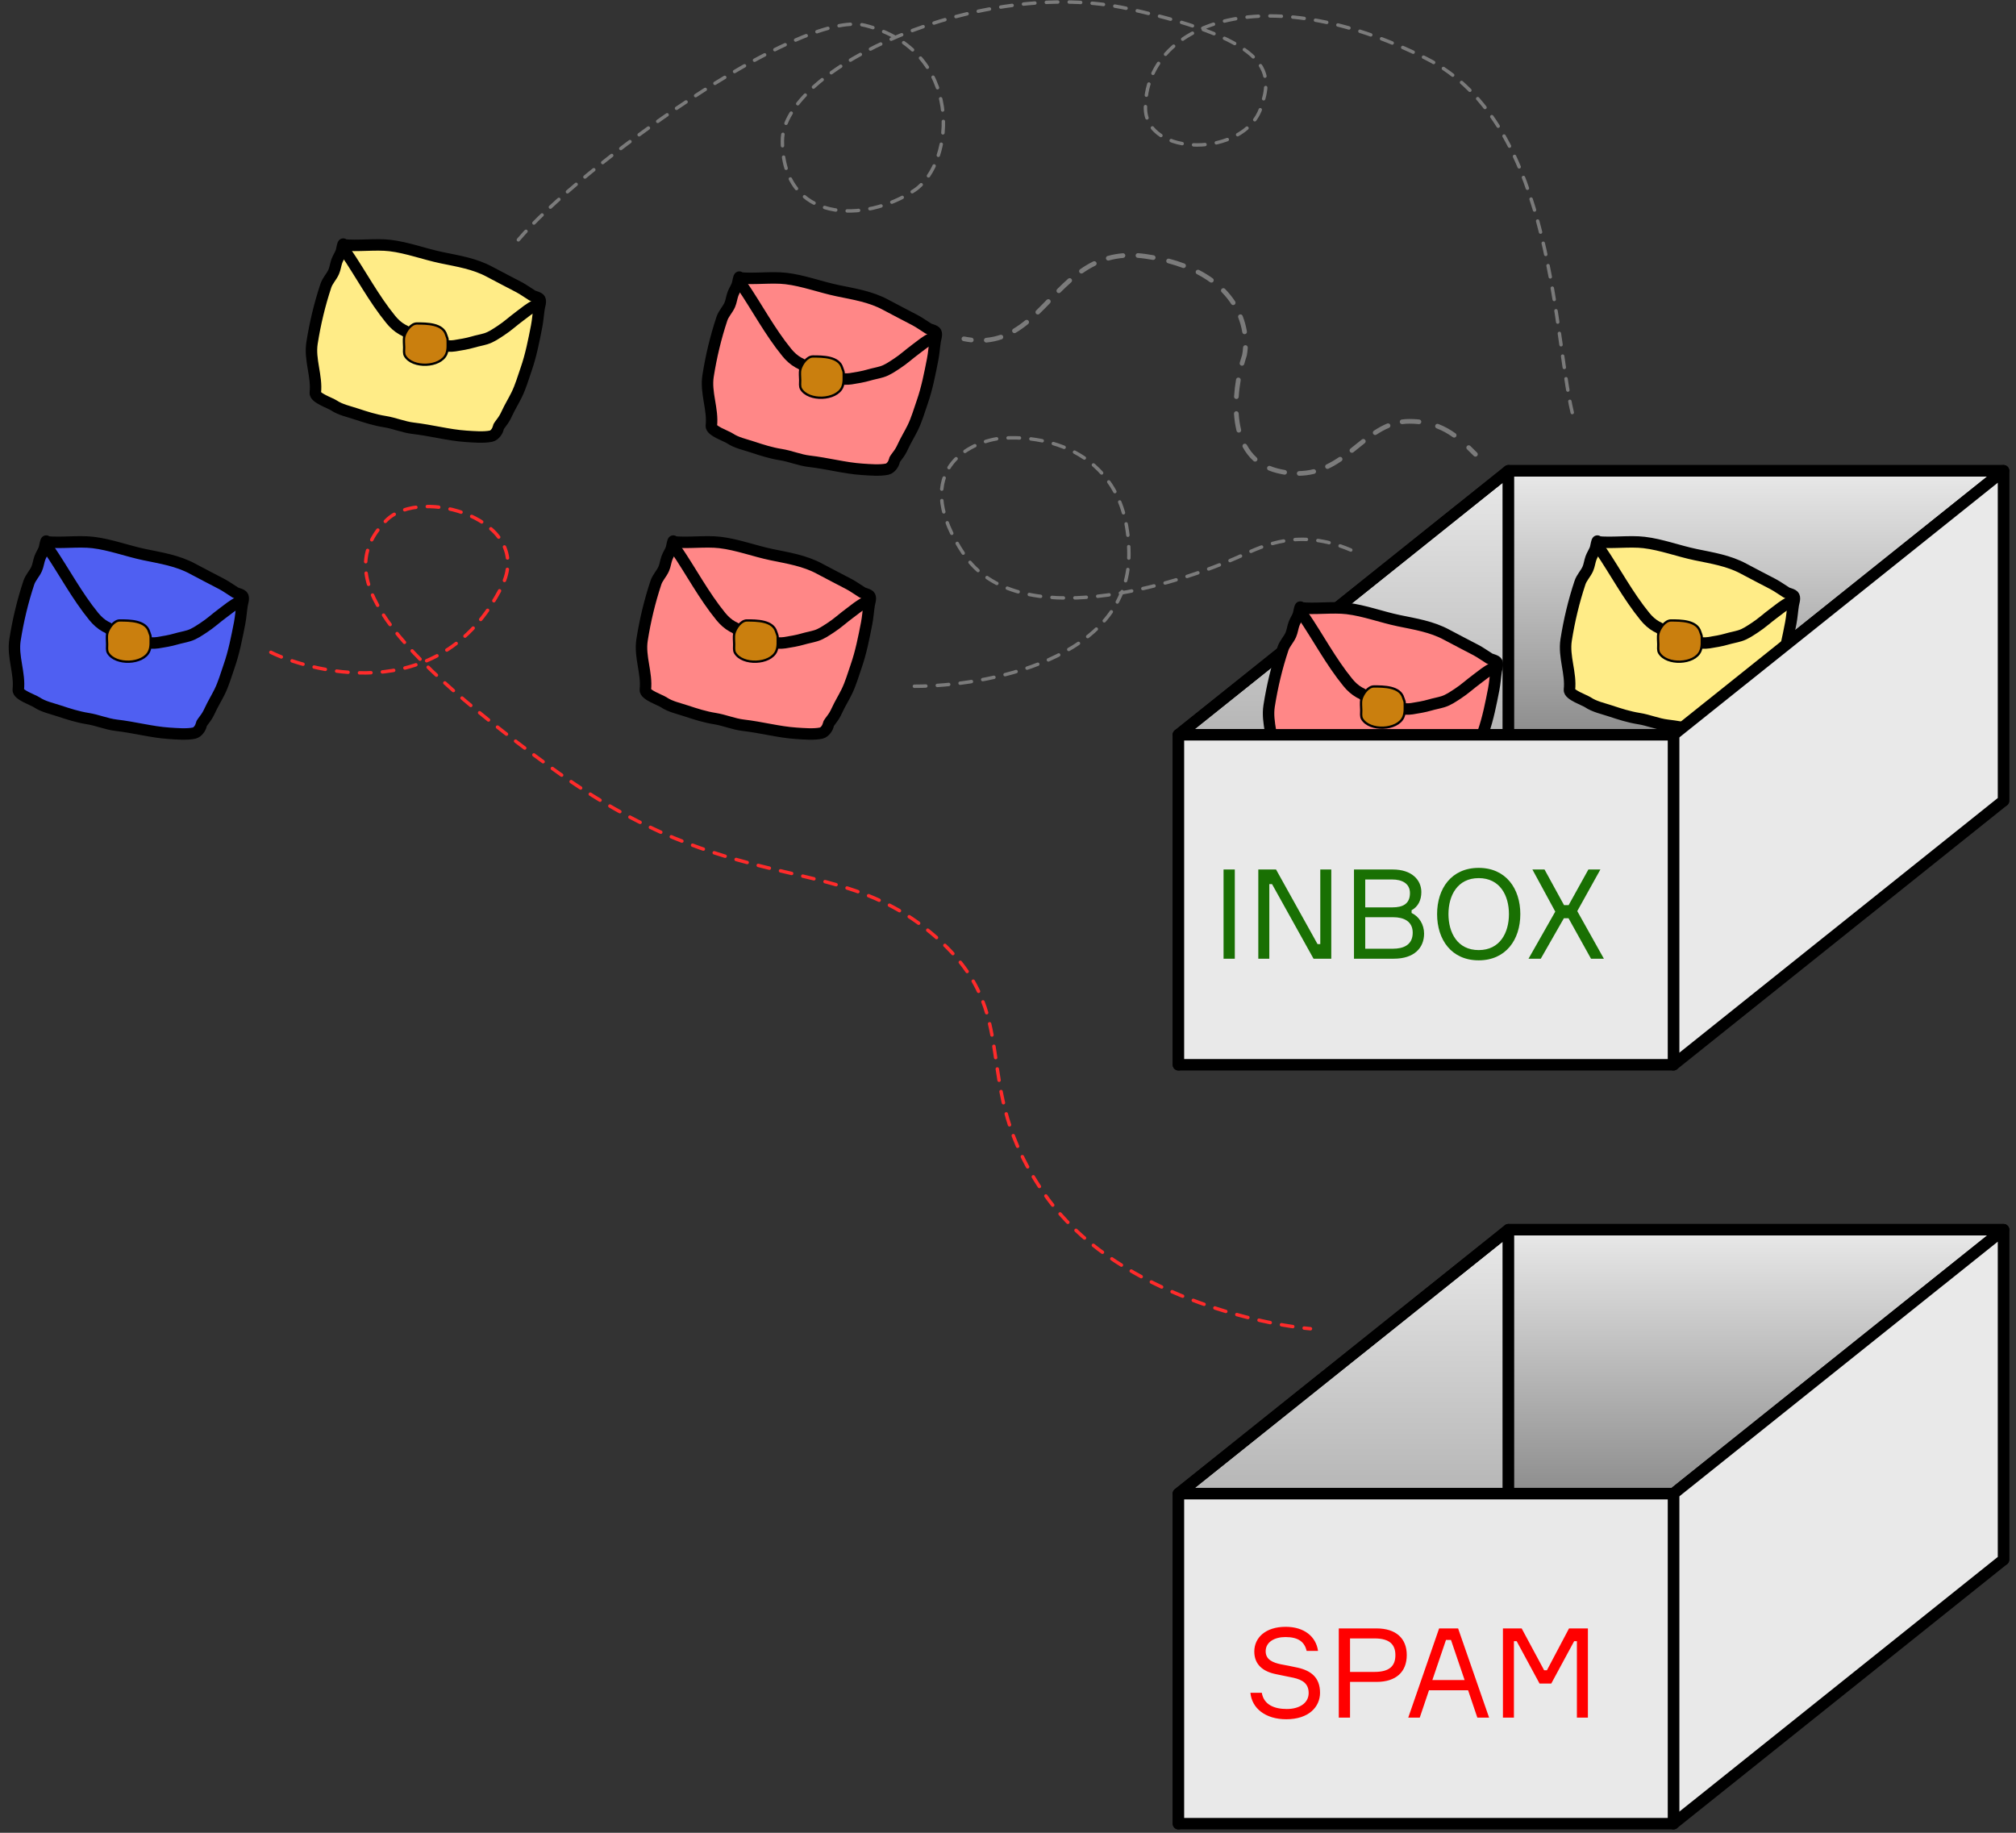<?xml version="1.0" encoding="UTF-8"?> <svg xmlns="http://www.w3.org/2000/svg" width="176" height="160" viewBox="0 0 176 160" fill="none"><rect x="0" y="0" width="176" height="160" fill="#333333" stroke="none"/> <path d="M102.879 159.205V130.399L131.691 107.354V136.16L102.879 159.205Z" fill="url(#paint0_linear)" stroke="black" stroke-linejoin="round"></path> <path d="M174.91 107.354H131.691V136.16H174.91V107.354Z" fill="url(#paint1_linear)" stroke="black" stroke-linecap="round" stroke-linejoin="round"></path> <path d="M131.691 107.354L102.879 130.399H146.096L174.909 107.354H131.691Z" stroke="black" stroke-linecap="round" stroke-linejoin="round"></path> <path d="M146.097 159.205V130.399L174.909 107.354V136.16L146.097 159.205Z" fill="#E9E9E9" stroke="black" stroke-linejoin="round"></path> <path d="M146.097 130.399H102.879V159.205H146.097V130.399Z" fill="#E9E9E9" stroke="black" stroke-linecap="round" stroke-linejoin="round"></path> <path d="M111.815 145.291C111.161 145.149 110.495 144.909 110.495 144.156C110.495 143.338 111.281 142.913 112.219 142.913C113.353 142.913 113.888 143.338 114.073 144.124H115.066C114.892 142.869 113.855 142.019 112.241 142.019C110.484 142.019 109.502 142.967 109.502 144.178C109.502 145.312 110.255 145.923 111.39 146.152C111.772 146.239 112.535 146.381 112.928 146.468C113.692 146.643 114.248 146.959 114.248 147.799C114.248 148.693 113.419 149.195 112.339 149.195C111.27 149.195 110.332 148.835 110.157 147.777H109.164C109.284 149.13 110.473 150.089 112.295 150.089C114.27 150.089 115.241 148.999 115.241 147.777C115.241 146.447 114.455 145.847 113.288 145.585C112.884 145.498 112.153 145.345 111.815 145.291ZM116.878 142.16V149.948H117.86V146.828H120.173C121.875 146.828 122.813 145.956 122.813 144.483C122.813 143.033 121.875 142.16 120.173 142.16H116.878ZM117.86 145.956V143.033H120.009C121.34 143.033 121.82 143.589 121.82 144.494C121.82 145.4 121.34 145.956 120.009 145.956H117.86ZM128.975 149.948H130.001L127.295 142.16H125.637L122.942 149.948H123.946L124.753 147.559H128.168L128.975 149.948ZM126.237 143.164H126.673L127.863 146.665H125.048L126.237 143.164ZM131.208 149.948H132.168V143.273H132.407L134.404 146.97H135.429L137.426 143.273H137.666V149.948H138.626V142.16H136.978L135.048 145.814H134.807L132.844 142.16H131.208V149.948Z" fill="#FF0000"></path> <path d="M68.622 24.314C67.355 24.164 65.791 24.395 64.515 24.253C64.431 24.466 64.429 24.72 64.333 24.941C64.228 25.188 64.08 25.413 63.986 25.667C63.871 25.978 63.841 26.315 63.708 26.619C63.518 27.046 63.173 27.372 63.022 27.828C62.479 29.464 62.083 31.124 61.816 32.822C61.584 34.294 62.263 35.717 62.102 37.172C62.053 37.615 63.413 38.062 63.718 38.268C64.288 38.653 65.034 38.806 65.678 39.019C66.488 39.289 67.32 39.553 68.165 39.686C69.001 39.818 69.8 40.167 70.639 40.266C71.426 40.358 72.191 40.502 72.969 40.646C73.729 40.786 74.493 40.919 75.263 40.97C75.912 41.013 76.828 41.094 77.461 40.954C77.761 40.887 78.047 40.48 78.076 40.199C78.083 40.13 78.307 39.836 78.353 39.775C78.562 39.502 78.679 39.302 78.825 38.985C79.081 38.427 79.404 37.906 79.676 37.356C80.033 36.633 80.239 35.882 80.506 35.122C80.925 33.924 81.182 32.603 81.425 31.358C81.528 30.831 81.559 30.298 81.642 29.768C81.673 29.561 81.807 29.219 81.709 29.012C81.624 28.835 81.197 28.773 81.043 28.677C80.652 28.436 80.293 28.168 79.886 27.952C79.032 27.497 78.174 27.072 77.326 26.61C76.009 25.894 74.565 25.676 73.117 25.374C71.629 25.064 70.129 24.493 68.622 24.314Z" fill="#FF8787"></path> <path d="M64.509 24.252C65.787 24.396 67.354 24.163 68.622 24.314C70.129 24.493 71.629 25.064 73.117 25.374C74.565 25.676 76.009 25.894 77.326 26.61C78.174 27.072 79.032 27.497 79.886 27.952C80.293 28.168 80.652 28.436 81.043 28.677C81.197 28.773 81.624 28.835 81.709 29.012C81.807 29.219 81.673 29.561 81.642 29.768C81.559 30.298 81.528 30.831 81.425 31.359C81.183 32.603 80.925 33.924 80.506 35.122C80.239 35.882 80.033 36.633 79.676 37.356C79.404 37.906 79.081 38.427 78.825 38.986C78.679 39.302 78.562 39.502 78.353 39.775C78.307 39.836 78.083 40.13 78.076 40.199C78.047 40.48 77.761 40.887 77.461 40.954C76.828 41.094 75.912 41.013 75.263 40.97C74.493 40.919 73.729 40.786 72.969 40.646C72.191 40.502 71.426 40.358 70.639 40.266C69.8 40.167 69.001 39.818 68.165 39.686C67.32 39.553 66.488 39.289 65.678 39.02C65.034 38.806 64.288 38.653 63.718 38.268C63.413 38.062 62.053 37.615 62.102 37.172C62.263 35.717 61.584 34.294 61.816 32.822C62.083 31.124 62.479 29.464 63.022 27.829C63.173 27.373 63.518 27.046 63.708 26.619C63.841 26.315 63.871 25.978 63.986 25.667C64.08 25.413 64.228 25.188 64.333 24.941C64.438 24.698 64.432 24.416 64.542 24.19" stroke="black" stroke-linecap="round" stroke-linejoin="round"></path> <path d="M64.768 24.889C66.098 26.838 67.198 28.946 68.694 30.778C68.974 31.12 69.313 31.437 69.702 31.651C69.793 31.701 70.033 31.798 70.074 31.879" stroke="black" stroke-linecap="round" stroke-linejoin="round"></path> <path d="M81.343 29.535C80.831 29.766 80.389 30.157 79.938 30.488C79.381 30.898 78.873 31.371 78.29 31.747C77.866 32.021 77.471 32.307 76.984 32.455C76.61 32.569 76.222 32.633 75.851 32.743C75.35 32.891 74.791 32.98 74.278 33.063C73.922 33.12 73.627 33.072 73.283 33.072" stroke="black" stroke-linecap="round" stroke-linejoin="round"></path> <path d="M70.965 31.12C71.818 31.12 73.244 31.12 73.526 32.118C73.585 32.323 73.653 32.405 73.653 32.561C73.653 32.982 73.701 33.415 73.526 33.809C73.016 34.957 70.582 35.047 69.934 33.953C69.809 33.739 69.858 33.432 69.858 33.194C69.858 32.899 69.802 32.546 69.872 32.259C69.984 31.8 70.45 31.12 70.965 31.12Z" fill="#CA7F0E" stroke="black" stroke-width="0.2" stroke-linecap="round" stroke-linejoin="round"></path> <path d="M62.859 47.359C61.592 47.208 60.028 47.44 58.752 47.297C58.669 47.511 58.666 47.765 58.57 47.986C58.465 48.232 58.317 48.458 58.223 48.711C58.108 49.023 58.078 49.36 57.944 49.663C57.755 50.091 57.41 50.417 57.259 50.873C56.716 52.508 56.32 54.169 56.053 55.866C55.821 57.339 56.5 58.761 56.34 60.217C56.29 60.66 57.65 61.107 57.954 61.313C58.525 61.697 59.271 61.85 59.915 62.064C60.725 62.334 61.557 62.598 62.402 62.731C63.238 62.862 64.037 63.212 64.876 63.31C65.663 63.403 66.428 63.547 67.206 63.691C67.966 63.831 68.73 63.964 69.5 64.015C70.149 64.057 71.065 64.138 71.698 63.998C71.998 63.932 72.284 63.525 72.313 63.244C72.32 63.174 72.544 62.881 72.59 62.82C72.799 62.547 72.916 62.347 73.062 62.03C73.318 61.472 73.641 60.951 73.913 60.401C74.27 59.678 74.476 58.926 74.742 58.166C75.162 56.968 75.419 55.648 75.662 54.403C75.764 53.876 75.796 53.343 75.878 52.813C75.91 52.606 76.044 52.264 75.945 52.057C75.861 51.88 75.435 51.817 75.281 51.722C74.889 51.48 74.531 51.213 74.123 50.996C73.269 50.542 72.411 50.117 71.562 49.655C70.246 48.939 68.802 48.721 67.354 48.419C65.866 48.108 64.366 47.538 62.859 47.359Z" fill="#FF8787"></path> <path d="M58.746 47.297C60.024 47.441 61.591 47.208 62.859 47.359C64.366 47.538 65.866 48.109 67.354 48.419C68.802 48.721 70.246 48.939 71.562 49.655C72.411 50.117 73.269 50.542 74.123 50.996C74.531 51.213 74.889 51.481 75.281 51.722C75.435 51.818 75.861 51.88 75.945 52.057C76.044 52.264 75.91 52.606 75.878 52.813C75.796 53.343 75.764 53.876 75.662 54.403C75.419 55.648 75.162 56.968 74.742 58.166C74.476 58.926 74.27 59.678 73.913 60.401C73.641 60.951 73.318 61.472 73.062 62.03C72.916 62.347 72.799 62.547 72.59 62.82C72.544 62.881 72.32 63.175 72.313 63.244C72.284 63.525 71.998 63.932 71.698 63.998C71.065 64.138 70.149 64.057 69.5 64.015C68.73 63.964 67.966 63.831 67.206 63.691C66.428 63.547 65.663 63.403 64.876 63.311C64.037 63.212 63.238 62.862 62.402 62.731C61.557 62.598 60.725 62.334 59.915 62.064C59.271 61.85 58.525 61.697 57.954 61.313C57.65 61.107 56.29 60.66 56.34 60.217C56.5 58.761 55.821 57.339 56.053 55.866C56.32 54.169 56.716 52.509 57.259 50.873C57.41 50.417 57.755 50.091 57.944 49.663C58.078 49.36 58.108 49.023 58.223 48.711C58.317 48.458 58.465 48.232 58.57 47.986C58.675 47.743 58.669 47.461 58.778 47.235" stroke="black" stroke-linecap="round" stroke-linejoin="round"></path> <path d="M59.005 47.934C60.335 49.883 61.435 51.991 62.931 53.823C63.211 54.165 63.55 54.481 63.939 54.695C64.03 54.745 64.27 54.843 64.311 54.924" stroke="black" stroke-linecap="round" stroke-linejoin="round"></path> <path d="M75.581 52.58C75.068 52.81 74.626 53.201 74.175 53.533C73.618 53.942 73.11 54.416 72.528 54.792C72.103 55.066 71.708 55.352 71.221 55.5C70.847 55.614 70.459 55.678 70.088 55.788C69.588 55.936 69.028 56.025 68.516 56.108C68.16 56.165 67.862 56.117 67.52 56.117" stroke="black" stroke-linecap="round" stroke-linejoin="round"></path> <path d="M65.202 54.165C66.056 54.165 67.482 54.165 67.765 55.163C67.823 55.368 67.891 55.449 67.891 55.606C67.891 56.026 67.939 56.459 67.765 56.853C67.255 58.001 64.821 58.091 64.173 56.997C64.047 56.783 64.096 56.476 64.096 56.238C64.096 55.944 64.04 55.591 64.11 55.303C64.222 54.845 64.688 54.165 65.202 54.165Z" fill="#CA7F0E" stroke="black" stroke-width="0.2" stroke-linecap="round" stroke-linejoin="round"></path> <path d="M34.048 21.434C32.78 21.283 31.216 21.515 29.939 21.372C29.856 21.586 29.854 21.84 29.758 22.061C29.653 22.307 29.505 22.533 29.41 22.786C29.296 23.098 29.266 23.435 29.132 23.738C28.943 24.166 28.598 24.492 28.446 24.948C27.904 26.583 27.508 28.243 27.241 29.941C27.009 31.414 27.689 32.836 27.527 34.292C27.478 34.735 28.838 35.182 29.143 35.387C29.713 35.772 30.459 35.925 31.103 36.139C31.913 36.408 32.745 36.672 33.59 36.806C34.426 36.937 35.225 37.287 36.063 37.385C36.85 37.478 37.615 37.622 38.394 37.766C39.154 37.906 39.917 38.039 40.688 38.089C41.338 38.132 42.253 38.213 42.886 38.073C43.186 38.006 43.472 37.6 43.501 37.319C43.508 37.249 43.731 36.956 43.778 36.895C43.986 36.621 44.103 36.421 44.249 36.105C44.506 35.547 44.829 35.026 45.1 34.475C45.458 33.752 45.663 33.001 45.931 32.241C46.349 31.043 46.607 29.723 46.85 28.478C46.952 27.951 46.983 27.417 47.067 26.888C47.098 26.681 47.232 26.338 47.133 26.131C47.049 25.955 46.623 25.892 46.468 25.796C46.077 25.555 45.718 25.288 45.31 25.071C44.457 24.616 43.599 24.192 42.751 23.73C41.434 23.014 39.989 22.795 38.541 22.494C37.053 22.183 35.553 21.613 34.048 21.434Z" fill="#FFEC87"></path> <path d="M29.934 21.372C31.212 21.516 32.779 21.283 34.048 21.434C35.553 21.613 37.053 22.183 38.541 22.494C39.989 22.796 41.434 23.014 42.751 23.73C43.599 24.192 44.457 24.616 45.31 25.071C45.718 25.288 46.077 25.555 46.468 25.796C46.623 25.892 47.049 25.955 47.133 26.131C47.232 26.338 47.098 26.681 47.067 26.888C46.983 27.417 46.952 27.951 46.85 28.478C46.607 29.723 46.349 31.043 45.931 32.241C45.663 33.001 45.458 33.753 45.1 34.476C44.829 35.026 44.506 35.547 44.249 36.105C44.103 36.422 43.986 36.621 43.778 36.895C43.731 36.956 43.508 37.249 43.501 37.319C43.472 37.6 43.186 38.007 42.886 38.073C42.253 38.213 41.338 38.132 40.688 38.09C39.917 38.039 39.154 37.906 38.394 37.766C37.615 37.622 36.85 37.478 36.063 37.385C35.225 37.287 34.426 36.937 33.59 36.806C32.745 36.672 31.913 36.408 31.103 36.139C30.459 35.925 29.713 35.772 29.143 35.388C28.838 35.182 27.478 34.735 27.527 34.292C27.689 32.836 27.009 31.414 27.241 29.941C27.508 28.243 27.904 26.583 28.446 24.948C28.598 24.492 28.943 24.166 29.132 23.738C29.266 23.435 29.296 23.098 29.41 22.786C29.505 22.533 29.653 22.307 29.758 22.061C29.863 21.818 29.856 21.535 29.967 21.31" stroke="black" stroke-linecap="round" stroke-linejoin="round"></path> <path d="M30.193 22.009C31.523 23.957 32.623 26.066 34.119 27.897C34.399 28.24 34.738 28.556 35.127 28.77C35.218 28.82 35.458 28.917 35.499 28.998" stroke="black" stroke-linecap="round" stroke-linejoin="round"></path> <path d="M46.768 26.655C46.255 26.885 45.814 27.276 45.362 27.607C44.806 28.017 44.297 28.49 43.715 28.866C43.291 29.141 42.895 29.426 42.409 29.575C42.035 29.688 41.646 29.752 41.276 29.863C40.776 30.011 40.217 30.1 39.703 30.182C39.347 30.24 39.051 30.192 38.708 30.192" stroke="black" stroke-linecap="round" stroke-linejoin="round"></path> <path d="M36.391 28.24C37.243 28.24 38.67 28.24 38.952 29.238C39.011 29.443 39.079 29.524 39.079 29.68C39.079 30.102 39.128 30.534 38.952 30.928C38.442 32.076 36.008 32.166 35.36 31.072C35.235 30.858 35.284 30.551 35.284 30.313C35.284 30.019 35.228 29.666 35.297 29.378C35.409 28.92 35.876 28.24 36.391 28.24Z" fill="#CA7F0E" stroke="black" stroke-width="0.2" stroke-linecap="round" stroke-linejoin="round"></path> <path d="M102.879 92.952V64.146L131.691 41.101V69.907L102.879 92.952Z" fill="url(#paint2_linear)" stroke="black" stroke-linejoin="round"></path> <path d="M174.91 41.101H131.691V69.907H174.91V41.101Z" fill="url(#paint3_linear)" stroke="black" stroke-linecap="round" stroke-linejoin="round"></path> <path d="M131.691 41.101L102.879 64.146H146.096L174.909 41.101H131.691Z" stroke="black" stroke-linecap="round" stroke-linejoin="round"></path> <path d="M143.535 47.359C142.266 47.208 140.702 47.44 139.426 47.297C139.343 47.511 139.34 47.765 139.246 47.986C139.14 48.232 138.991 48.458 138.897 48.711C138.782 49.023 138.752 49.36 138.619 49.663C138.429 50.091 138.084 50.417 137.933 50.873C137.39 52.508 136.995 54.169 136.727 55.866C136.496 57.339 137.176 58.761 137.014 60.217C136.965 60.66 138.324 61.107 138.63 61.313C139.2 61.697 139.946 61.85 140.589 62.064C141.399 62.334 142.231 62.598 143.076 62.731C143.912 62.862 144.711 63.212 145.55 63.31C146.337 63.403 147.102 63.547 147.881 63.691C148.64 63.831 149.404 63.964 150.176 64.015C150.825 64.057 151.74 64.138 152.372 63.998C152.672 63.932 152.959 63.525 152.987 63.244C152.994 63.174 153.218 62.881 153.264 62.82C153.473 62.547 153.59 62.347 153.736 62.03C153.992 61.472 154.316 60.951 154.587 60.401C154.944 59.678 155.15 58.926 155.417 58.166C155.837 56.968 156.095 55.648 156.336 54.403C156.439 53.876 156.47 53.343 156.553 52.813C156.585 52.606 156.718 52.264 156.62 52.057C156.536 51.88 156.11 51.817 155.955 51.722C155.563 51.48 155.205 51.213 154.797 50.996C153.943 50.542 153.087 50.117 152.237 49.655C150.92 48.939 149.476 48.721 148.028 48.419C146.54 48.108 145.04 47.538 143.535 47.359Z" fill="#FFEC87"></path> <path d="M139.421 47.297C140.698 47.441 142.265 47.208 143.535 47.359C145.04 47.538 146.54 48.109 148.028 48.419C149.476 48.721 150.92 48.939 152.237 49.655C153.087 50.117 153.943 50.542 154.797 50.996C155.205 51.213 155.563 51.481 155.955 51.722C156.11 51.818 156.536 51.88 156.62 52.057C156.718 52.264 156.585 52.606 156.553 52.813C156.47 53.343 156.439 53.876 156.336 54.403C156.095 55.648 155.837 56.968 155.417 58.166C155.15 58.926 154.944 59.678 154.587 60.401C154.316 60.951 153.992 61.472 153.736 62.03C153.59 62.347 153.473 62.547 153.264 62.82C153.218 62.881 152.994 63.175 152.987 63.244C152.959 63.525 152.672 63.932 152.372 63.998C151.74 64.138 150.825 64.057 150.176 64.015C149.404 63.964 148.64 63.831 147.881 63.691C147.102 63.547 146.337 63.403 145.55 63.311C144.711 63.212 143.912 62.862 143.076 62.731C142.231 62.598 141.399 62.334 140.589 62.064C139.946 61.85 139.2 61.697 138.63 61.313C138.324 61.107 136.965 60.66 137.014 60.217C137.176 58.761 136.496 57.339 136.727 55.866C136.995 54.169 137.39 52.509 137.933 50.873C138.084 50.417 138.429 50.091 138.619 49.663C138.752 49.36 138.782 49.023 138.897 48.711C138.991 48.458 139.14 48.232 139.246 47.986C139.35 47.743 139.343 47.461 139.453 47.235" stroke="black" stroke-linecap="round" stroke-linejoin="round"></path> <path d="M139.681 47.934C141.009 49.883 142.11 51.991 143.606 53.823C143.885 54.165 144.225 54.481 144.613 54.695C144.705 54.745 144.945 54.843 144.986 54.924" stroke="black" stroke-linecap="round" stroke-linejoin="round"></path> <path d="M156.255 52.58C155.742 52.81 155.3 53.201 154.849 53.533C154.293 53.942 153.784 54.416 153.202 54.792C152.778 55.066 152.383 55.352 151.895 55.5C151.522 55.614 151.133 55.678 150.762 55.788C150.263 55.936 149.704 56.025 149.19 56.108C148.834 56.165 148.538 56.117 148.194 56.117" stroke="black" stroke-linecap="round" stroke-linejoin="round"></path> <path d="M145.877 54.165C146.729 54.165 148.156 54.165 148.438 55.163C148.497 55.368 148.565 55.449 148.565 55.606C148.565 56.026 148.614 56.459 148.438 56.853C147.928 58.001 145.494 58.091 144.848 56.997C144.721 56.783 144.77 56.476 144.77 56.238C144.77 55.944 144.714 55.591 144.783 55.303C144.895 54.845 145.363 54.165 145.877 54.165Z" fill="#CA7F0E" stroke="black" stroke-width="0.2" stroke-linecap="round" stroke-linejoin="round"></path> <path d="M117.602 53.12C116.336 52.969 114.772 53.201 113.495 53.058C113.412 53.272 113.409 53.526 113.314 53.747C113.209 53.993 113.06 54.219 112.966 54.472C112.852 54.784 112.822 55.121 112.688 55.425C112.498 55.852 112.153 56.178 112.002 56.634C111.459 58.27 111.064 59.93 110.797 61.627C110.565 63.1 111.244 64.522 111.083 65.978C111.034 66.421 112.393 66.868 112.697 67.074C113.269 67.459 114.015 67.612 114.658 67.826C115.468 68.095 116.3 68.359 117.146 68.492C117.982 68.624 118.781 68.973 119.619 69.072C120.406 69.164 121.171 69.308 121.95 69.452C122.709 69.592 123.473 69.725 124.243 69.776C124.892 69.818 125.809 69.9 126.441 69.76C126.741 69.693 127.028 69.286 127.057 69.005C127.063 68.936 127.287 68.642 127.333 68.581C127.542 68.308 127.659 68.108 127.805 67.791C128.061 67.233 128.385 66.712 128.656 66.162C129.013 65.439 129.219 64.688 129.485 63.928C129.905 62.73 130.163 61.409 130.406 60.164C130.508 59.637 130.539 59.104 130.621 58.574C130.654 58.367 130.787 58.025 130.688 57.818C130.605 57.641 130.178 57.578 130.024 57.483C129.632 57.242 129.274 56.974 128.866 56.758C128.012 56.303 127.155 55.878 126.305 55.416C124.989 54.7 123.545 54.482 122.097 54.18C120.609 53.87 119.109 53.299 117.602 53.12Z" fill="#FF8787"></path> <path d="M113.49 53.058C114.767 53.202 116.334 52.969 117.602 53.12C119.109 53.299 120.609 53.87 122.097 54.18C123.545 54.482 124.989 54.7 126.305 55.416C127.155 55.878 128.012 56.303 128.866 56.758C129.274 56.974 129.632 57.242 130.024 57.483C130.178 57.578 130.605 57.641 130.688 57.818C130.787 58.025 130.654 58.367 130.621 58.574C130.539 59.104 130.508 59.637 130.406 60.164C130.163 61.409 129.905 62.73 129.485 63.928C129.219 64.687 129.013 65.439 128.656 66.162C128.385 66.712 128.061 67.233 127.805 67.791C127.659 68.108 127.542 68.308 127.333 68.581C127.287 68.642 127.063 68.936 127.057 69.005C127.028 69.286 126.741 69.693 126.441 69.759C125.809 69.899 124.892 69.818 124.243 69.776C123.473 69.725 122.709 69.592 121.95 69.452C121.171 69.308 120.406 69.164 119.619 69.072C118.781 68.973 117.982 68.623 117.146 68.492C116.3 68.359 115.468 68.095 114.658 67.825C114.015 67.612 113.269 67.459 112.697 67.074C112.393 66.868 111.034 66.421 111.083 65.978C111.244 64.522 110.565 63.1 110.797 61.627C111.064 59.93 111.459 58.27 112.002 56.634C112.153 56.178 112.498 55.852 112.688 55.425C112.822 55.121 112.852 54.784 112.966 54.472C113.06 54.219 113.209 53.993 113.314 53.747C113.419 53.504 113.412 53.222 113.521 52.996" stroke="black" stroke-linecap="round" stroke-linejoin="round"></path> <path d="M113.749 53.695C115.078 55.644 116.179 57.752 117.674 59.584C117.954 59.926 118.294 60.242 118.682 60.456C118.774 60.506 119.014 60.604 119.054 60.685" stroke="black" stroke-linecap="round" stroke-linejoin="round"></path> <path d="M130.324 58.341C129.811 58.572 129.369 58.963 128.918 59.294C128.362 59.703 127.853 60.177 127.271 60.553C126.847 60.827 126.451 61.113 125.964 61.261C125.591 61.375 125.202 61.439 124.831 61.549C124.331 61.697 123.772 61.786 123.259 61.869C122.903 61.926 122.606 61.878 122.263 61.878" stroke="black" stroke-linecap="round" stroke-linejoin="round"></path> <path d="M119.945 59.926C120.798 59.926 122.225 59.926 122.507 60.924C122.565 61.129 122.634 61.21 122.634 61.367C122.634 61.788 122.681 62.22 122.507 62.614C121.997 63.762 119.563 63.853 118.915 62.758C118.789 62.544 118.839 62.237 118.839 61.999C118.839 61.705 118.783 61.352 118.852 61.065C118.964 60.606 119.43 59.926 119.945 59.926Z" fill="#CA7F0E" stroke="black" stroke-width="0.2" stroke-linecap="round" stroke-linejoin="round"></path> <path d="M146.097 92.952V64.146L174.909 41.101V69.907L146.097 92.952Z" fill="#E9E9E9" stroke="black" stroke-linejoin="round"></path> <path d="M146.097 64.146H102.879V92.952H146.097V64.146Z" fill="#E9E9E9" stroke="black" stroke-linecap="round" stroke-linejoin="round"></path> <path d="M106.818 75.907V83.694H107.8V75.907H106.818ZM115.263 75.907V82.418H115.023L111.401 75.907H109.852V83.694H110.812V77.183H111.052L114.674 83.694H116.223V75.907H115.263ZM123.234 79.462C123.801 79.157 124.085 78.579 124.085 77.881C124.085 76.812 123.245 75.907 121.597 75.907H118.205V83.694H121.685C123.463 83.694 124.325 82.745 124.325 81.502C124.325 80.706 123.888 80.008 123.234 79.702V79.462ZM119.187 76.779H121.554C122.339 76.779 123.092 77.085 123.092 77.968C123.092 78.928 122.437 79.212 121.576 79.212H119.187V76.779ZM119.187 82.822V80.073H121.63C122.547 80.073 123.332 80.422 123.332 81.426C123.332 82.505 122.503 82.822 121.619 82.822H119.187ZM129.093 75.765C126.715 75.765 125.461 77.565 125.461 79.8C125.461 82.036 126.715 83.836 129.093 83.836C131.461 83.836 132.726 82.036 132.726 79.8C132.726 77.565 131.461 75.765 129.093 75.765ZM129.093 82.942C127.239 82.942 126.453 81.426 126.453 79.8C126.453 78.175 127.239 76.659 129.093 76.659C130.948 76.659 131.733 78.175 131.733 79.8C131.733 81.426 130.948 82.942 129.093 82.942ZM138.898 83.694H140.022L137.698 79.539L139.716 75.907H138.669L136.945 79.015H136.542L134.84 75.907H133.782L135.778 79.582L133.443 83.694H134.512L136.531 80.16H136.934L138.898 83.694Z" fill="#197003"></path> <path d="M8.116 47.359C6.849 47.208 5.285 47.44 4.009 47.297C3.925 47.511 3.923 47.765 3.827 47.986C3.722 48.232 3.574 48.458 3.48 48.711C3.365 49.023 3.335 49.36 3.201 49.663C3.012 50.091 2.667 50.417 2.515 50.873C1.973 52.508 1.577 54.169 1.31 55.866C1.078 57.339 1.757 58.761 1.596 60.217C1.547 60.66 2.907 61.107 3.211 61.313C3.782 61.697 4.528 61.85 5.172 62.064C5.982 62.334 6.814 62.598 7.659 62.731C8.494 62.862 9.294 63.212 10.133 63.31C10.92 63.403 11.684 63.547 12.463 63.691C13.223 63.831 13.986 63.964 14.757 64.015C15.406 64.057 16.322 64.138 16.955 63.998C17.255 63.932 17.541 63.525 17.57 63.244C17.577 63.174 17.8 62.881 17.847 62.82C18.055 62.547 18.173 62.347 18.319 62.03C18.575 61.472 18.898 60.951 19.17 60.401C19.527 59.678 19.733 58.926 19.999 58.166C20.419 56.968 20.676 55.648 20.919 54.403C21.021 53.876 21.053 53.343 21.135 52.813C21.167 52.606 21.301 52.264 21.201 52.057C21.118 51.88 20.691 51.817 20.537 51.722C20.146 51.48 19.787 51.213 19.38 50.996C18.526 50.542 17.668 50.117 16.819 49.655C15.503 48.939 14.059 48.721 12.611 48.419C11.123 48.108 9.623 47.538 8.116 47.359Z" fill="#4F5FF2"></path> <path d="M4.003 47.297C5.281 47.441 6.848 47.208 8.116 47.359C9.623 47.538 11.123 48.109 12.611 48.419C14.059 48.721 15.503 48.939 16.819 49.655C17.668 50.117 18.526 50.542 19.38 50.996C19.787 51.213 20.146 51.481 20.537 51.722C20.691 51.818 21.118 51.88 21.201 52.057C21.301 52.264 21.167 52.606 21.135 52.813C21.053 53.343 21.021 53.876 20.919 54.403C20.676 55.648 20.419 56.968 19.999 58.166C19.733 58.926 19.527 59.678 19.17 60.401C18.898 60.951 18.575 61.472 18.319 62.03C18.173 62.347 18.055 62.547 17.847 62.82C17.8 62.881 17.577 63.175 17.57 63.244C17.541 63.525 17.255 63.932 16.955 63.998C16.322 64.138 15.406 64.057 14.757 64.015C13.986 63.964 13.223 63.831 12.463 63.691C11.684 63.547 10.92 63.403 10.133 63.311C9.294 63.212 8.494 62.862 7.659 62.731C6.814 62.598 5.982 62.334 5.172 62.064C4.528 61.85 3.782 61.697 3.211 61.313C2.907 61.107 1.547 60.66 1.596 60.217C1.757 58.761 1.078 57.339 1.31 55.866C1.577 54.169 1.973 52.509 2.515 50.873C2.667 50.417 3.012 50.091 3.201 49.663C3.335 49.36 3.365 49.023 3.48 48.711C3.574 48.458 3.722 48.232 3.827 47.986C3.932 47.743 3.925 47.461 4.035 47.235" stroke="black" stroke-linecap="round" stroke-linejoin="round"></path> <path d="M4.262 47.934C5.592 49.883 6.692 51.991 8.188 53.823C8.468 54.165 8.807 54.481 9.196 54.695C9.287 54.745 9.527 54.843 9.568 54.924" stroke="black" stroke-linecap="round" stroke-linejoin="round"></path> <path d="M20.837 52.58C20.325 52.811 19.883 53.202 19.431 53.533C18.875 53.942 18.366 54.416 17.784 54.792C17.36 55.066 16.965 55.352 16.478 55.5C16.104 55.614 15.716 55.678 15.345 55.788C14.844 55.936 14.285 56.025 13.772 56.108C13.416 56.165 13.119 56.117 12.777 56.117" stroke="black" stroke-linecap="round" stroke-linejoin="round"></path> <path d="M10.458 54.165C11.312 54.165 12.738 54.165 13.021 55.163C13.079 55.368 13.147 55.449 13.147 55.606C13.147 56.026 13.195 56.459 13.021 56.853C12.511 58.001 10.076 58.091 9.429 56.997C9.303 56.783 9.352 56.476 9.352 56.238C9.352 55.944 9.296 55.591 9.366 55.303C9.478 54.845 9.944 54.165 10.458 54.165Z" fill="#CA7F0E" stroke="black" stroke-width="0.2" stroke-linecap="round" stroke-linejoin="round"></path> <path d="M79.828 59.909C86.071 59.909 98.556 57.605 98.556 48.387C98.556 39.169 90.874 37.825 87.032 38.304C84.151 38.785 79.54 41.473 84.151 48.387C88.76 55.3 102.398 51.267 108.64 48.387C110.942 47.325 114.115 46.082 118.726 48.387" stroke="#7B7B7B" stroke-width="0.3" stroke-linecap="round" stroke-linejoin="round" stroke-dasharray="1 1"></path> <path d="M45.254 20.937C50.537 14.695 69.745 0.773 75.507 2.213C84.151 4.373 83.425 14.219 79.829 16.616C75.507 19.497 68.304 19.497 68.304 12.295C68.304 5.997 85.592 -2.108 98.558 0.773C111.523 3.653 111.043 6.534 110.082 9.414C108.642 13.735 99.998 13.735 99.998 9.414C99.998 2.213 110.082 -2.108 124.489 5.094C136.013 10.855 135.533 30.059 137.454 36.78" stroke="#7B7B7B" stroke-width="0.3" stroke-linecap="round" stroke-linejoin="round" stroke-dasharray="1 1"></path> <path d="M84.19 29.378C84.08 29.356 83.972 29.428 83.95 29.538C83.928 29.649 83.999 29.757 84.11 29.779L84.19 29.378ZM108.642 31.019L108.835 31.084L108.839 31.072L108.842 31.059L108.642 31.019ZM111.522 41.101L111.472 41.3L111.522 41.101ZM128.665 39.805C128.744 39.885 128.874 39.885 128.954 39.805C129.033 39.725 129.033 39.596 128.954 39.516L128.665 39.805ZM84.774 29.884C84.886 29.896 84.988 29.815 85 29.703C85.013 29.591 84.932 29.49 84.82 29.477L84.774 29.884ZM86.084 29.494C85.972 29.505 85.889 29.605 85.9 29.717C85.911 29.829 86.011 29.912 86.123 29.902L86.084 29.494ZM87.447 29.621C87.553 29.585 87.61 29.469 87.575 29.362C87.538 29.255 87.422 29.198 87.316 29.234L87.447 29.621ZM88.46 28.703C88.363 28.761 88.33 28.886 88.389 28.983C88.446 29.081 88.572 29.113 88.668 29.055L88.46 28.703ZM89.761 28.284C89.848 28.213 89.86 28.084 89.789 27.996C89.718 27.909 89.589 27.896 89.502 27.967L89.761 28.284ZM90.46 27.104C90.38 27.183 90.378 27.312 90.456 27.393C90.535 27.474 90.665 27.476 90.745 27.397L90.46 27.104ZM91.67 26.463C91.748 26.382 91.746 26.253 91.664 26.174C91.584 26.095 91.454 26.098 91.375 26.179L91.67 26.463ZM92.292 25.24C92.211 25.32 92.211 25.45 92.292 25.529C92.371 25.609 92.5 25.609 92.581 25.529L92.292 25.24ZM93.522 24.64C93.606 24.565 93.614 24.436 93.539 24.351C93.464 24.266 93.335 24.258 93.25 24.333L93.522 24.64ZM94.293 23.507C94.201 23.572 94.177 23.699 94.243 23.791C94.307 23.884 94.435 23.907 94.528 23.842L94.293 23.507ZM95.623 23.191C95.724 23.141 95.766 23.019 95.717 22.917C95.667 22.816 95.545 22.774 95.443 22.823L95.623 23.191ZM96.699 22.345C96.59 22.375 96.527 22.488 96.557 22.597C96.587 22.706 96.7 22.769 96.808 22.739L96.699 22.345ZM98.056 22.515C98.168 22.506 98.251 22.406 98.241 22.294C98.232 22.181 98.132 22.098 98.02 22.108L98.056 22.515ZM99.359 22.102C99.248 22.094 99.149 22.179 99.141 22.291C99.133 22.404 99.218 22.502 99.329 22.51L99.359 22.102ZM100.641 22.688C100.752 22.707 100.858 22.634 100.878 22.522C100.899 22.411 100.824 22.305 100.713 22.285L100.641 22.688ZM102.072 22.584C101.963 22.555 101.851 22.62 101.821 22.73C101.792 22.839 101.857 22.951 101.967 22.979L102.072 22.584ZM103.257 23.388C103.363 23.427 103.48 23.373 103.52 23.268C103.559 23.162 103.506 23.044 103.4 23.005L103.257 23.388ZM104.68 23.57C104.581 23.518 104.457 23.557 104.405 23.658C104.353 23.758 104.393 23.881 104.492 23.933L104.68 23.57ZM105.637 24.634C105.729 24.7 105.857 24.679 105.922 24.587C105.989 24.496 105.967 24.368 105.876 24.302L105.637 24.634ZM106.945 25.218C106.866 25.137 106.737 25.136 106.656 25.214C106.576 25.293 106.573 25.423 106.652 25.504L106.945 25.218ZM107.489 26.541C107.551 26.636 107.677 26.662 107.772 26.6C107.867 26.538 107.893 26.412 107.832 26.317L107.489 26.541ZM108.481 27.573C108.44 27.468 108.321 27.416 108.215 27.457C108.11 27.498 108.058 27.617 108.1 27.722L108.481 27.573ZM108.452 29.003C108.471 29.114 108.576 29.19 108.688 29.172C108.798 29.153 108.875 29.048 108.856 28.937L108.452 29.003ZM108.932 30.352C108.939 30.239 108.853 30.142 108.74 30.135C108.628 30.128 108.53 30.214 108.523 30.326L108.932 30.352ZM108.231 31.67C108.201 31.779 108.265 31.891 108.374 31.921C108.483 31.951 108.597 31.886 108.627 31.777L108.231 31.67ZM108.313 33.199C108.332 33.087 108.257 32.982 108.145 32.963C108.035 32.944 107.928 33.019 107.909 33.13L108.313 33.199ZM107.735 34.616C107.727 34.729 107.813 34.826 107.926 34.833C108.038 34.841 108.136 34.755 108.143 34.643L107.735 34.616ZM108.138 36.091C108.13 35.978 108.033 35.893 107.92 35.9C107.808 35.907 107.722 36.005 107.729 36.117L108.138 36.091ZM107.953 37.61C107.98 37.72 108.091 37.787 108.201 37.76C108.31 37.733 108.377 37.622 108.35 37.512L107.953 37.61ZM108.853 38.84C108.798 38.74 108.674 38.703 108.575 38.757C108.477 38.811 108.44 38.935 108.493 39.035L108.853 38.84ZM109.438 40.247C109.521 40.323 109.651 40.316 109.726 40.232C109.802 40.148 109.795 40.019 109.712 39.944L109.438 40.247ZM110.897 40.683C110.792 40.64 110.673 40.69 110.63 40.794C110.588 40.899 110.638 41.018 110.742 41.061L110.897 40.683ZM112.116 41.435C112.228 41.453 112.333 41.378 112.352 41.267C112.371 41.156 112.296 41.05 112.184 41.031L112.116 41.435ZM113.42 41.126C113.307 41.129 113.217 41.222 113.219 41.335C113.222 41.448 113.315 41.538 113.428 41.535L113.42 41.126ZM114.738 41.364C114.849 41.337 114.916 41.226 114.888 41.117C114.861 41.007 114.751 40.94 114.642 40.967L114.738 41.364ZM115.802 40.547C115.7 40.596 115.658 40.718 115.707 40.82C115.756 40.921 115.877 40.964 115.979 40.916L115.802 40.547ZM117.11 40.257C117.204 40.194 117.228 40.067 117.166 39.973C117.102 39.88 116.975 39.855 116.881 39.919L117.11 40.257ZM117.895 39.165C117.808 39.235 117.793 39.364 117.863 39.452C117.932 39.541 118.062 39.556 118.15 39.486L117.895 39.165ZM119.148 38.687C119.237 38.617 119.252 38.488 119.182 38.4C119.113 38.311 118.985 38.295 118.895 38.365L119.148 38.687ZM119.943 37.6C119.849 37.662 119.822 37.789 119.885 37.883C119.946 37.978 120.073 38.004 120.167 37.943L119.943 37.6ZM121.258 37.352C121.362 37.308 121.411 37.189 121.367 37.084C121.323 36.98 121.205 36.931 121.1 36.975L121.258 37.352ZM122.38 36.621C122.268 36.636 122.189 36.739 122.206 36.851C122.221 36.963 122.323 37.041 122.436 37.026L122.38 36.621ZM123.857 37.026C123.969 37.038 124.07 36.957 124.082 36.844C124.094 36.732 124.012 36.631 123.901 36.62L123.857 37.026ZM125.567 37.013C125.462 36.973 125.343 37.025 125.303 37.131C125.263 37.236 125.315 37.355 125.421 37.395L125.567 37.013ZM126.833 38.164C126.924 38.23 127.052 38.209 127.118 38.117C127.183 38.025 127.163 37.897 127.07 37.831L126.833 38.164ZM128.36 38.929C128.278 38.85 128.148 38.853 128.071 38.934C127.992 39.016 127.994 39.145 128.076 39.223L128.36 38.929ZM84.11 29.779C84.338 29.825 84.558 29.859 84.774 29.884L84.82 29.477C84.616 29.454 84.407 29.421 84.19 29.378L84.11 29.779ZM86.123 29.902C86.592 29.858 87.031 29.761 87.447 29.621L87.316 29.234C86.93 29.364 86.522 29.454 86.084 29.494L86.123 29.902ZM88.668 29.055C89.052 28.829 89.413 28.568 89.761 28.284L89.502 27.967C89.166 28.241 88.821 28.489 88.46 28.703L88.668 29.055ZM90.745 27.397C91.058 27.094 91.364 26.779 91.67 26.463L91.375 26.179C91.07 26.495 90.767 26.806 90.46 27.104L90.745 27.397ZM92.581 25.529C92.888 25.223 93.198 24.924 93.522 24.64L93.25 24.333C92.919 24.624 92.601 24.93 92.292 25.24L92.581 25.529ZM94.528 23.842C94.874 23.599 95.238 23.379 95.623 23.191L95.443 22.823C95.037 23.022 94.655 23.253 94.293 23.507L94.528 23.842ZM96.808 22.739C97.199 22.631 97.614 22.554 98.056 22.515L98.02 22.108C97.554 22.149 97.115 22.23 96.699 22.345L96.808 22.739ZM99.329 22.51C99.537 22.525 99.749 22.549 99.969 22.58L100.026 22.175C99.798 22.142 99.576 22.118 99.359 22.102L99.329 22.51ZM99.969 22.58C100.198 22.613 100.423 22.648 100.641 22.688L100.713 22.285C100.49 22.245 100.261 22.208 100.026 22.175L99.969 22.58ZM101.967 22.979C102.426 23.101 102.856 23.238 103.257 23.388L103.4 23.005C102.987 22.85 102.543 22.709 102.072 22.584L101.967 22.979ZM104.492 23.933C104.913 24.152 105.294 24.387 105.637 24.634L105.876 24.302C105.516 24.043 105.119 23.797 104.68 23.57L104.492 23.933ZM106.652 25.504C106.981 25.84 107.258 26.188 107.489 26.541L107.832 26.317C107.585 25.942 107.292 25.573 106.945 25.218L106.652 25.504ZM108.1 27.722C108.271 28.158 108.384 28.59 108.452 29.003L108.856 28.937C108.783 28.496 108.662 28.037 108.481 27.573L108.1 27.722ZM108.523 30.326C108.509 30.562 108.481 30.78 108.44 30.979L108.842 31.059C108.886 30.842 108.916 30.604 108.932 30.352L108.523 30.326ZM108.447 30.954C108.373 31.176 108.301 31.416 108.231 31.67L108.627 31.777C108.693 31.53 108.763 31.298 108.835 31.084L108.447 30.954ZM107.909 33.13C107.829 33.608 107.768 34.108 107.735 34.616L108.143 34.643C108.174 34.15 108.234 33.663 108.313 33.199L107.909 33.13ZM107.729 36.117C107.763 36.625 107.834 37.127 107.953 37.61L108.35 37.512C108.238 37.056 108.17 36.578 108.138 36.091L107.729 36.117ZM108.493 39.035C108.737 39.485 109.048 39.895 109.438 40.247L109.712 39.944C109.36 39.626 109.078 39.253 108.853 38.84L108.493 39.035ZM110.742 41.061C110.971 41.155 111.213 41.235 111.472 41.3L111.572 40.903C111.331 40.843 111.107 40.769 110.897 40.683L110.742 41.061ZM111.472 41.3C111.693 41.355 111.908 41.399 112.116 41.435L112.184 41.031C111.987 40.998 111.782 40.955 111.572 40.903L111.472 41.3ZM113.428 41.535C113.893 41.525 114.328 41.465 114.738 41.364L114.642 40.967C114.26 41.06 113.855 41.117 113.42 41.126L113.428 41.535ZM115.979 40.916C116.377 40.724 116.753 40.5 117.11 40.257L116.881 39.919C116.536 40.153 116.178 40.366 115.802 40.547L115.979 40.916ZM118.15 39.486C118.495 39.212 118.812 38.952 119.148 38.687L118.895 38.365C118.569 38.623 118.223 38.906 117.895 39.165L118.15 39.486ZM120.167 37.943C120.52 37.712 120.88 37.51 121.258 37.352L121.1 36.975C120.693 37.145 120.31 37.36 119.943 37.6L120.167 37.943ZM122.436 37.026C122.633 36.999 122.836 36.985 123.047 36.985V36.576C122.818 36.576 122.596 36.591 122.38 36.621L122.436 37.026ZM123.047 36.985C123.332 36.985 123.601 36.999 123.857 37.026L123.901 36.62C123.629 36.591 123.346 36.576 123.047 36.576V36.985ZM125.421 37.395C125.945 37.596 126.407 37.86 126.833 38.164L127.07 37.831C126.621 37.51 126.129 37.228 125.567 37.013L125.421 37.395ZM128.076 39.223C128.274 39.414 128.469 39.609 128.665 39.805L128.954 39.516C128.758 39.32 128.56 39.123 128.36 38.929L128.076 39.223Z" fill="#7B7B7B"></path> <path d="M23.645 56.944C26.527 58.385 38.335 62.138 43.814 51.183C46.695 45.422 36.785 42.367 33.73 45.422C29.408 49.743 32.288 55.504 48.135 67.026C63.982 78.549 72.626 74.228 81.27 81.429C89.914 88.631 84.151 94.392 91.354 104.474C97.117 112.539 109.122 115.517 114.404 115.997" stroke="#FF2B2B" stroke-width="0.3" stroke-linecap="round" stroke-linejoin="round" stroke-dasharray="1 1"></path> <defs> <linearGradient id="paint0_linear" x1="117.284" y1="107.354" x2="117.284" y2="159.205" gradientUnits="userSpaceOnUse"> <stop stop-color="#E9E9E9"></stop> <stop offset="1" stop-color="#767676"></stop> </linearGradient> <linearGradient id="paint1_linear" x1="153.3" y1="107.354" x2="153.3" y2="136.16" gradientUnits="userSpaceOnUse"> <stop stop-color="#E9E9E9"></stop> <stop offset="1" stop-color="#767676"></stop> </linearGradient> <linearGradient id="paint2_linear" x1="117.284" y1="41.101" x2="117.284" y2="92.952" gradientUnits="userSpaceOnUse"> <stop stop-color="#E9E9E9"></stop> <stop offset="1" stop-color="#767676"></stop> </linearGradient> <linearGradient id="paint3_linear" x1="153.3" y1="41.101" x2="153.3" y2="69.907" gradientUnits="userSpaceOnUse"> <stop stop-color="#E9E9E9"></stop> <stop offset="1" stop-color="#767676"></stop> </linearGradient> </defs> </svg> 